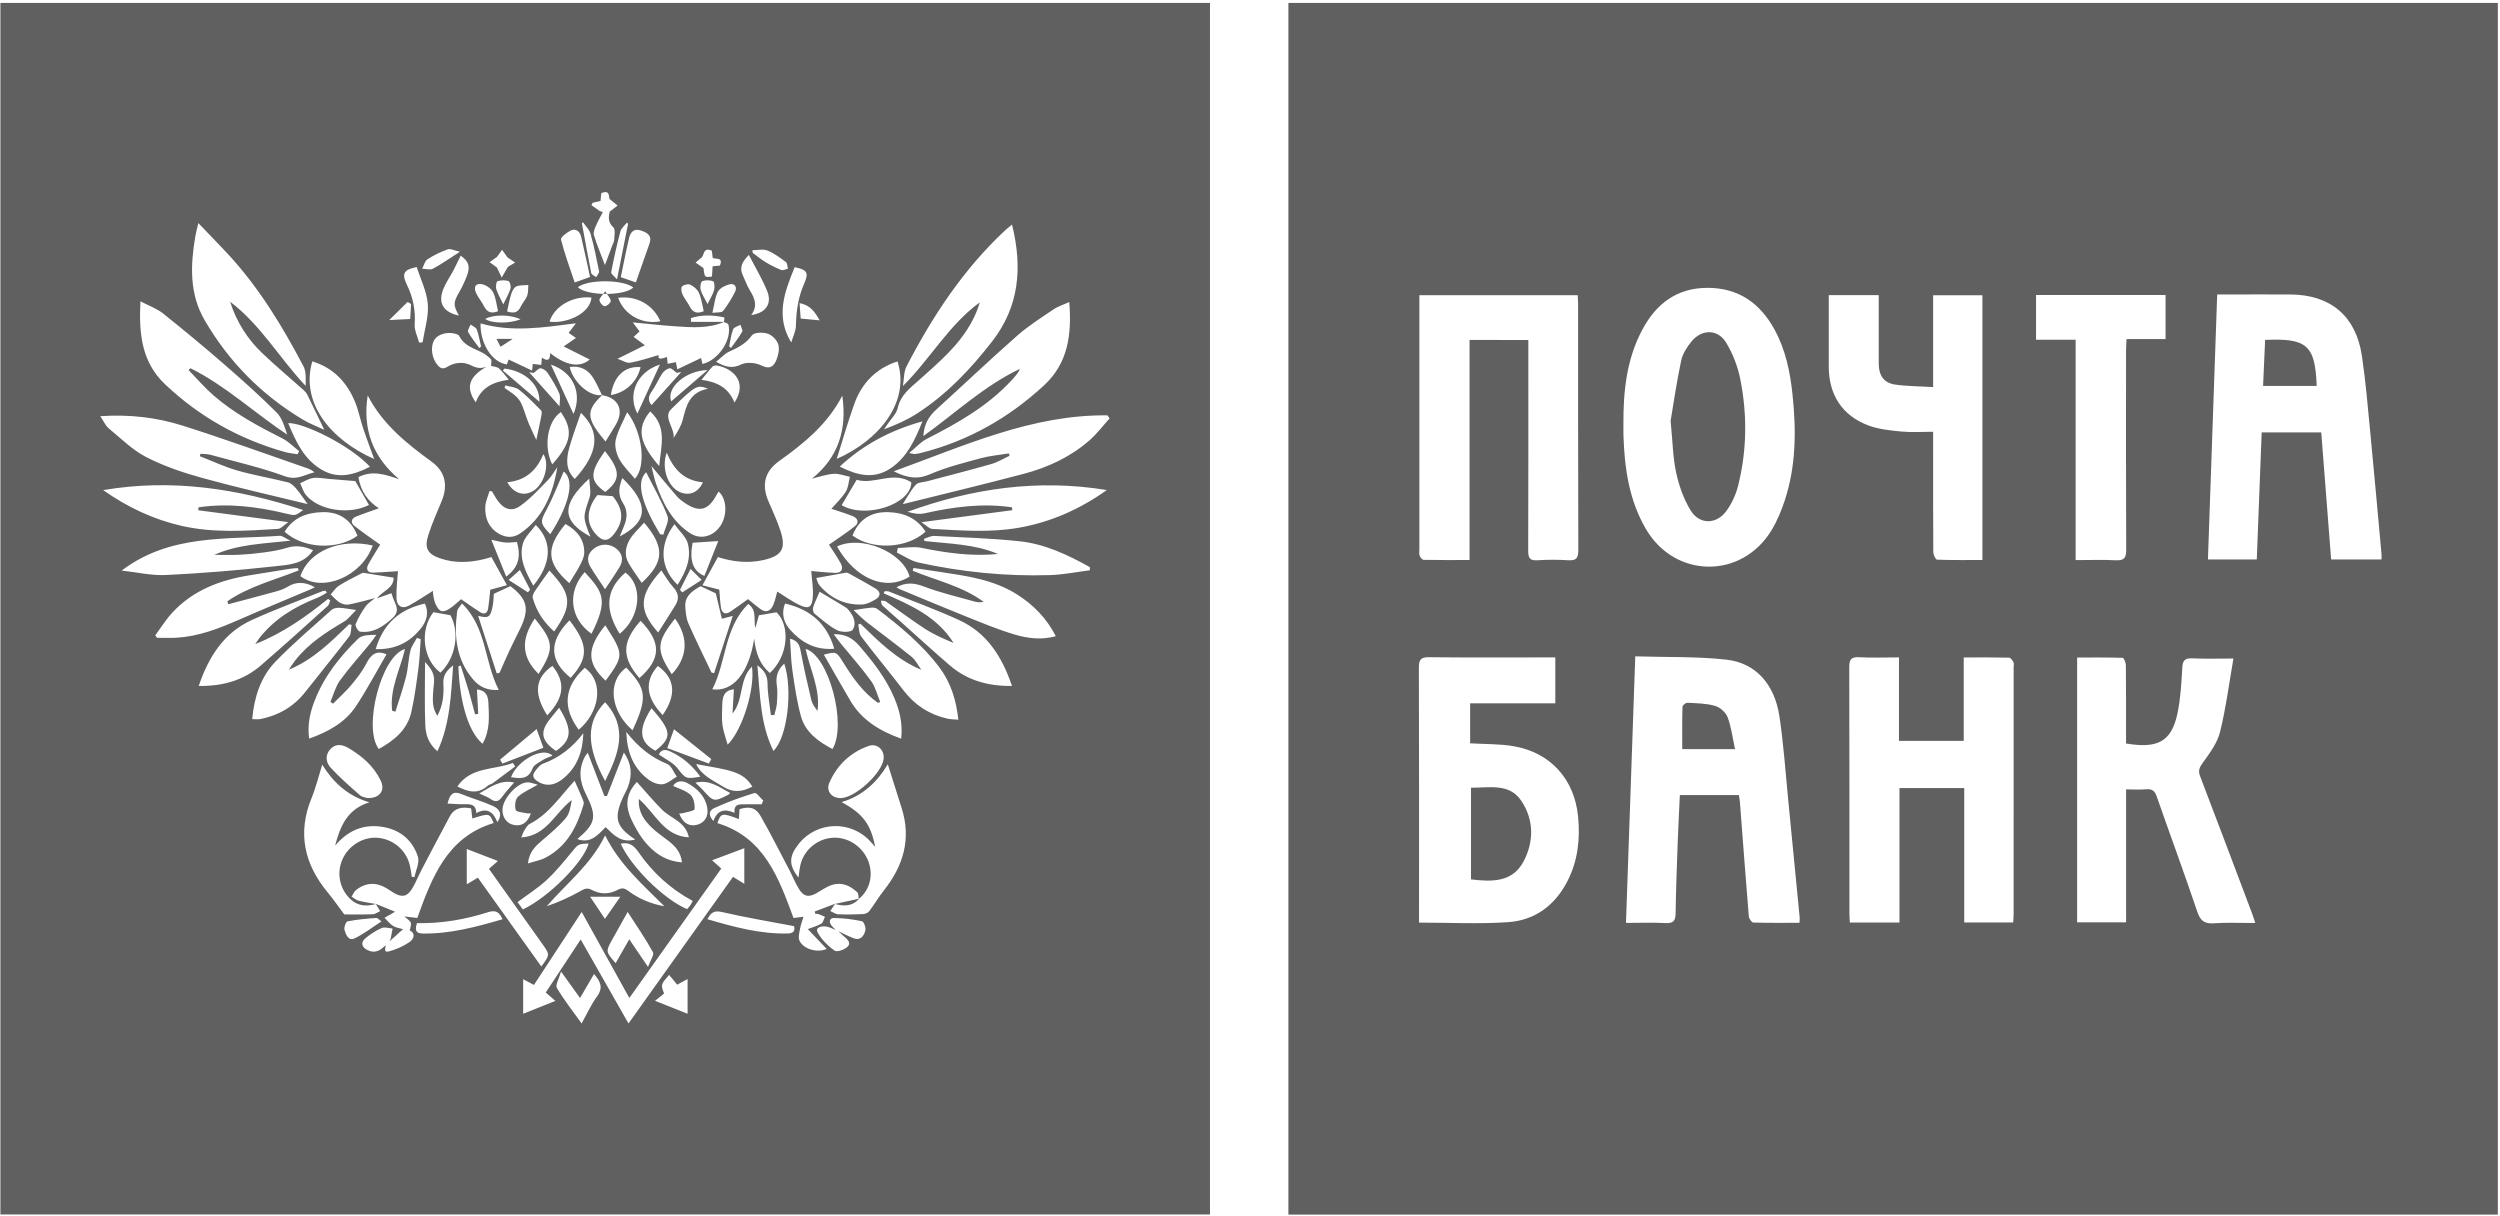 <?xml version="1.0" encoding="UTF-8"?> <svg xmlns="http://www.w3.org/2000/svg" width="296" height="144" viewBox="0 0 296 144" fill="none"> <path d="M295.743 143.81C247.991 143.81 200.294 143.81 152.547 143.81C152.547 95.968 152.547 48.179 152.547 0.344C200.3 0.344 247.997 0.344 295.743 0.344C295.743 48.183 295.743 95.972 295.743 143.81ZM276.006 66.239C278.079 66.239 280.011 66.239 281.969 66.239C281.969 65.963 281.985 65.766 281.967 65.57C281.534 60.836 281.114 56.1 280.656 51.368C280.357 48.28 280.105 45.185 279.647 42.12C278.944 37.41 275.923 34.892 271.176 34.866C268.75 34.852 266.323 34.864 263.897 34.864C263.471 34.864 263.044 34.864 262.516 34.864C262.148 45.406 261.784 55.826 261.42 66.243C263.438 66.243 265.274 66.243 267.203 66.243C267.399 61.172 267.591 56.171 267.783 51.194C270.201 51.194 272.476 51.194 274.836 51.194C275.228 56.225 275.614 61.195 276.006 66.239ZM213.056 109.261C213.07 108.982 213.098 108.82 213.084 108.661C212.629 103.964 212.176 99.264 211.711 94.569C211.389 91.315 211.173 88.044 210.684 84.814C210.106 81.002 207.87 78.484 204.402 78.103C200.876 77.714 197.293 77.826 193.616 77.712C193.246 88.337 192.882 98.76 192.516 109.269C194.19 109.269 195.704 109.216 197.212 109.29C198.1 109.332 198.377 109.044 198.391 108.163C198.436 105.262 198.545 102.363 198.65 99.465C198.714 97.69 198.814 95.915 198.896 94.135C201.29 94.135 203.569 94.135 205.884 94.135C205.931 94.449 205.987 94.71 206.007 94.976C206.353 99.481 206.687 103.988 207.059 108.489C207.081 108.761 207.397 109.223 207.589 109.229C209.396 109.283 211.207 109.261 213.056 109.261ZM224.898 109.225C224.898 103.862 224.898 98.583 224.898 93.304C227.496 93.304 229.968 93.304 232.565 93.304C232.565 98.665 232.565 103.944 232.565 109.223C234.562 109.223 236.434 109.223 238.363 109.223C238.381 108.833 238.412 108.503 238.412 108.173C238.414 98.45 238.414 88.728 238.414 79.005C238.414 78.802 238.477 78.565 238.393 78.405C238.278 78.186 238.054 77.87 237.868 77.866C236.127 77.826 234.386 77.842 232.506 77.842C232.506 81.221 232.506 84.472 232.506 87.721C229.892 87.721 227.419 87.721 224.839 87.721C224.839 84.415 224.839 81.19 224.839 77.838C223.195 77.838 221.651 77.899 220.116 77.816C219.153 77.765 218.949 78.109 218.952 79.013C218.982 88.736 218.969 98.458 218.971 108.181C218.971 108.51 219.002 108.84 219.022 109.227C220.959 109.225 222.831 109.225 224.898 109.225ZM168.015 109.237C171.628 109.237 175.105 109.421 178.553 109.184C181.749 108.965 184.135 107.183 185.609 104.28C186.822 101.886 187.101 99.331 186.848 96.7C186.426 92.275 183.593 89.103 179.22 88.352C177.548 88.064 175.817 88.115 174.064 88.009C174.064 86.502 174.064 84.942 174.064 83.277C177.473 83.277 180.797 83.277 184.149 83.277C184.149 81.409 184.149 79.653 184.149 77.838C183.723 77.838 183.389 77.838 183.053 77.838C178.437 77.838 173.821 77.868 169.206 77.814C168.209 77.802 167.99 78.115 167.994 79.067C168.029 88.755 168.015 98.444 168.015 108.133C168.015 108.463 168.015 108.795 168.015 109.237ZM180.956 40.253C180.956 40.696 180.956 41.092 180.956 41.484C180.956 49.385 180.969 57.283 180.939 65.183C180.934 66.04 181.11 66.401 182.044 66.336C183.252 66.253 184.473 66.259 185.682 66.334C186.6 66.391 186.874 66.111 186.872 65.163C186.838 55.44 186.852 45.718 186.848 35.995C186.848 35.638 186.818 35.281 186.802 34.949C180.504 34.949 174.327 34.949 168.055 34.949C168.055 35.399 168.055 35.766 168.055 36.132C168.055 45.755 168.055 55.375 168.055 64.997C168.055 65.266 168 65.558 168.086 65.799C168.156 66 168.393 66.283 168.563 66.285C170.336 66.32 172.109 66.307 173.995 66.307C173.995 57.536 173.995 48.909 173.995 40.251C176.355 40.253 178.597 40.253 180.956 40.253ZM251.73 93.464C252.658 93.464 253.402 93.517 254.134 93.45C254.833 93.388 255.13 93.659 255.357 94.307C256.944 98.853 258.616 103.368 260.153 107.93C260.521 109.024 261 109.395 262.134 109.316C263.719 109.206 265.318 109.287 267.027 109.287C266.859 108.785 266.766 108.469 266.649 108.159C264.603 102.74 262.567 97.319 260.495 91.911C260.244 91.257 260.392 90.888 260.802 90.322C261.621 89.192 262.523 87.981 262.852 86.668C263.551 83.879 263.907 81 264.437 77.97C262.652 77.97 261.111 78.02 259.576 77.949C258.699 77.909 258.43 78.186 258.381 79.065C258.285 80.846 258.184 82.647 257.83 84.387C257.1 87.989 255.282 88.617 251.722 88.031C251.722 87.652 251.722 87.255 251.722 86.856C251.722 84.156 251.734 81.456 251.703 78.755C251.699 78.452 251.463 77.895 251.321 77.889C249.52 77.83 247.714 77.85 245.933 77.85C245.933 88.414 245.933 98.824 245.933 109.206C247.884 109.206 249.752 109.206 251.732 109.206C251.73 103.95 251.73 98.768 251.73 93.464ZM192.212 50.254C192.212 50.659 192.202 51.064 192.214 51.469C192.336 55.381 192.865 59.213 194.887 62.653C198.337 68.526 206.244 68.584 209.762 62.76C210.417 61.676 210.912 60.471 211.311 59.264C212.657 55.184 212.68 50.991 212.239 46.763C211.958 44.059 211.424 41.436 210.106 39.023C208.381 35.863 205.797 34.07 202.138 34.082C198.527 34.094 196.082 35.964 194.434 39.068C192.572 42.576 192.19 46.372 192.212 50.254ZM228.883 45.828C227.288 45.732 225.808 45.74 224.36 45.53C223.052 45.339 222.447 44.442 222.443 43.089C222.437 40.929 222.441 38.77 222.441 36.61C222.441 36.051 222.441 35.494 222.441 34.945C220.379 34.945 218.48 34.945 216.527 34.945C216.527 37.824 216.525 40.621 216.527 43.419C216.529 46.735 218.108 49.209 221.216 50.373C222.447 50.835 223.824 50.969 225.148 51.096C226.367 51.214 227.605 51.12 228.883 51.12C228.883 51.799 228.883 52.303 228.883 52.808C228.883 56.993 228.873 61.176 228.903 65.361C228.905 65.677 229.176 66.259 229.34 66.265C231.139 66.33 232.943 66.305 234.716 66.305C234.716 55.731 234.716 45.325 234.716 34.957C232.734 34.957 230.836 34.957 228.885 34.957C228.883 38.555 228.883 42.059 228.883 45.828ZM241.068 40.226C242.645 40.226 244.14 40.226 245.755 40.226C245.755 48.976 245.755 57.599 245.755 66.316C247.423 66.316 248.97 66.257 250.509 66.336C251.491 66.386 251.746 66.058 251.742 65.092C251.705 57.228 251.72 49.364 251.724 41.501C251.724 41.081 251.76 40.66 251.784 40.147C253.416 40.147 254.916 40.147 256.402 40.147C256.402 38.342 256.402 36.641 256.402 34.929C251.255 34.929 246.188 34.929 241.068 34.929C241.068 36.675 241.068 38.348 241.068 40.226Z" fill="#606060"></path> <path d="M0.049 143.792C0.049 95.942 0.049 48.175 0.049 0.344C47.787 0.344 95.487 0.344 143.261 0.344C143.261 48.127 143.261 95.917 143.261 143.792C95.57 143.792 47.846 143.792 0.049 143.792ZM99.257 110.26C99.862 110.539 100.454 110.859 101.077 111.09C101.906 111.398 102.296 110.785 102.458 110.169C102.543 109.845 102.278 109.121 102.064 109.076C100.992 108.848 99.888 108.712 98.792 108.69C98.198 108.678 98.099 109.136 98.469 109.606C98.612 109.788 98.794 109.938 98.958 110.102C98.55 109.958 98.151 109.729 97.733 109.692C97.248 109.648 96.469 109.788 96.825 110.43C97.288 111.263 98.034 112.008 98.821 112.555C99.108 112.756 100.032 112.435 100.366 112.075C100.84 111.56 100.238 111.139 99.835 110.789C99.638 110.618 99.449 110.436 99.257 110.26ZM71.275 46.786C70.937 46.109 70.652 45.4 70.25 44.764C69.615 43.757 68.693 43.271 67.459 43.451C67.749 45.029 69.696 47.043 71.307 46.769C69.332 48.661 69.395 49.54 71.693 52.277C72.114 51.591 72.55 50.914 72.947 50.217C73.905 48.538 73.206 47.101 71.275 46.786ZM44.633 70.841C45.294 69.974 46.651 69.628 46.598 68.396C45.391 68.2 44.23 68.005 43.068 67.827C42.955 67.811 42.817 67.877 42.708 67.936C41.847 68.392 40.963 68.815 40.142 69.336C39.75 69.585 39.479 70.029 39.152 70.383C39.511 70.713 39.833 71.107 40.241 71.354C40.536 71.532 40.971 71.635 41.303 71.572C42.344 71.372 43.369 71.074 44.398 70.815C44.022 71.137 43.569 71.404 43.29 71.795C42.823 72.451 42.405 73.163 42.106 73.906C42.023 74.109 42.403 74.755 42.625 74.785C44.18 74.99 45.332 74.214 46.456 73.199C47.423 72.324 46.831 71.603 46.533 70.797C46.477 70.644 46.432 70.491 46.347 70.235C45.749 70.448 45.191 70.644 44.633 70.841ZM57.615 43.411C55.496 44.626 55.1 45.872 56.331 47.638C56.982 45.856 58.424 45.212 60.241 44.961C59.809 44.448 59.487 43.976 59.071 43.615C58.846 43.421 58.458 43.415 58.143 43.324C58.141 43.048 58.252 42.661 58.112 42.517C57.771 42.165 57.344 41.859 56.9 41.648C55.925 41.193 54.896 40.848 54.372 39.775C54.306 39.637 54.057 39.556 53.877 39.509C52.912 39.254 51.831 39.586 51.426 40.24C50.919 41.063 51.121 42.457 51.831 43.251C52.168 43.627 52.459 43.739 52.945 43.441C53.861 42.882 54.886 42.791 55.834 43.285C56.456 43.609 57.001 43.652 57.615 43.411ZM85.719 38.134C85.735 37.943 85.786 37.591 85.761 37.585C84.429 37.291 83.103 37.244 81.807 37.66C81.807 37.81 81.809 37.959 81.809 38.107C83.123 38.107 84.437 38.107 85.749 38.107C83.887 38.92 81.93 38.768 79.987 38.638C78.339 38.527 76.697 38.338 74.92 38.17C75.244 38.598 75.497 38.934 75.725 39.24C75.527 39.422 75.345 39.594 75.023 39.89C75.438 40.196 75.786 40.451 76.356 40.872C75.193 41.45 74.235 41.924 73.111 42.481C73.665 42.663 74.182 43.02 74.623 42.943C75.773 42.74 76.891 42.347 77.979 42.041C77.848 42.722 78.464 42.404 78.97 42.276C78.998 42.552 79.02 42.787 79.049 43.068C79.423 42.996 79.714 42.941 80.029 42.88C80.074 43.117 80.119 43.356 80.189 43.727C81.194 43.251 82.098 42.821 83.006 42.39C83.056 42.6 83.115 42.847 83.175 43.095C85.104 42.631 86.701 40.178 86.241 38.417C86.206 38.288 85.899 38.227 85.719 38.134ZM46.088 111.485C46.147 111.366 46.23 111.252 46.257 111.129C46.343 110.734 46.408 110.333 46.483 109.934C46.046 109.905 45.543 109.725 45.185 109.881C44.491 110.185 43.828 110.614 43.25 111.108C42.661 111.611 42.837 112.168 43.541 112.504C44.445 112.936 45.074 112.5 45.67 111.901C45.632 112.237 45.409 112.82 46.024 112.652C46.895 112.413 47.773 112.038 48.509 111.524C49.016 111.169 49.219 110.487 48.523 110.171C48.575 109.786 48.729 109.447 48.626 109.227C48.499 108.951 48.163 108.775 47.864 108.507C48.454 108.574 48.945 108.631 49.406 108.686C51.161 103.85 52.925 99.122 58.448 97.447C57.951 96.27 57.951 96.27 55.925 96.908C55.878 96.515 55.832 96.13 55.782 95.715C54.706 95.502 53.798 95.644 53.248 96.671C52.122 98.774 51.012 100.885 49.906 102.997C49.515 103.741 49.217 104.539 48.776 105.248C48.2 106.176 47.589 106.277 46.642 105.724C46.351 105.554 46.081 105.355 45.791 105.181C44.532 104.418 43.294 104.474 42.14 105.396C41.911 105.578 41.796 105.904 41.626 106.164C41.901 106.328 42.156 106.567 42.453 106.644C43.128 106.816 43.826 106.909 44.514 107.035C43.416 107.337 42.38 107.3 41.497 106.466C40.195 105.234 39.823 103.36 40.555 101.725C41.279 100.113 42.989 99.065 44.689 99.193C46.485 99.329 48.028 100.587 48.491 102.327C48.62 102.813 48.673 103.32 48.759 103.818C48.864 103.828 48.972 103.838 49.077 103.848C49.23 103.034 49.706 102.112 49.479 101.424C48.794 99.341 47.217 98.13 45.007 97.862C42.817 97.597 41.084 98.456 39.677 100.123C40.27 97.867 41.093 95.802 43.731 94.998C41.06 94.2 39.384 92.525 38.151 90.533C37.744 91.829 37.415 93.203 36.887 94.495C35.187 98.66 36.032 102.335 38.832 105.702C39.467 106.466 40.031 107.29 40.761 108.266C41.721 108.266 42.932 108.291 44.141 108.248C44.434 108.238 44.722 108.007 45.011 107.876C44.837 107.588 44.661 107.3 44.485 107.014C45.255 107.329 46.024 107.643 46.776 107.949C46.25 108.25 45.889 108.459 45.526 108.665C45.862 108.996 46.159 109.391 46.548 109.636C46.889 109.85 47.336 109.895 47.724 110.011C47.16 110.523 46.624 111.005 46.088 111.485ZM101.688 106.435C101.627 106.164 101.657 105.791 101.49 105.635C100.632 104.839 99.613 104.389 98.445 104.792C97.822 105.007 97.264 105.418 96.682 105.747C95.766 106.263 95.181 106.182 94.619 105.293C94.154 104.559 93.839 103.731 93.433 102.957C92.322 100.844 91.245 98.713 90.066 96.637C89.481 95.606 88.768 95.445 87.561 95.802C87.537 96.185 87.513 96.576 87.486 96.981C85.493 96.217 85.347 96.246 84.941 97.459C90.472 99.138 92.189 103.909 93.952 108.692C94.444 108.629 94.928 108.568 95.139 108.542C95.022 108.929 94.832 109.399 94.742 109.885C94.651 110.383 94.474 110.989 94.664 111.39C95.125 112.364 96.728 112.853 97.882 112.354C97.08 111.511 96.33 110.724 95.644 110.005C96.136 109.816 96.726 109.654 97.239 109.36C97.466 109.231 97.535 108.828 97.676 108.55C97.423 108.441 97.173 108.321 96.914 108.23C96.791 108.188 96.649 108.197 96.516 108.186C96.5 108.096 96.483 108.005 96.469 107.916C97.272 107.612 98.075 107.308 98.877 107.006C98.687 107.292 98.495 107.58 98.305 107.865C98.621 107.999 98.932 108.236 99.251 108.25C100.226 108.295 101.206 108.274 102.181 108.23C102.434 108.218 102.765 108.086 102.911 107.894C103.515 107.098 104.017 106.225 104.637 105.443C106.942 102.54 107.915 99.361 106.766 95.709C106.202 93.916 105.634 92.127 105.115 90.489C103.916 92.519 102.195 94.218 99.654 94.965C102.179 96.359 103.085 97.561 103.624 100.265C103.426 100.044 103.277 99.88 103.129 99.714C100.82 97.082 96.714 97.19 94.551 99.937C93.384 101.418 93.388 102.428 94.538 103.913C94.637 103.322 94.664 102.673 94.858 102.08C95.426 100.348 97.072 99.185 98.841 99.181C100.596 99.177 102.256 100.374 102.844 102.066C103.414 103.7 102.971 105.372 101.688 106.435ZM45.015 64.486C44.619 65.138 44.069 65.971 43.597 66.848C43.315 67.375 43.496 67.812 44.156 67.797C45.235 67.77 46.313 67.677 47.12 67.626C47.059 68.607 46.897 69.749 46.948 70.883C46.986 71.747 47.593 72.154 48.424 71.7C49.4 71.169 50.322 70.537 51.25 69.96C51.267 70.114 51.277 70.409 51.333 70.697C51.392 70.993 51.465 71.295 51.592 71.564C52.014 72.464 52.403 72.598 53.248 72.05C53.776 71.708 54.227 71.248 54.593 70.944C55.371 71.477 56.119 72.024 56.906 72.512C57.36 72.794 57.708 72.565 57.787 72.073C57.913 71.293 57.971 70.503 58.046 69.824C58.685 69.65 59.326 69.474 60.021 69.283C59.34 68.049 58.778 67.031 58.183 65.957C57.913 66.034 57.631 66.125 57.344 66.194C55.613 66.619 53.883 66.701 52.17 66.129C50.634 65.617 50.215 64.914 50.708 63.366C51.145 61.993 51.738 60.666 52.292 59.331C53.066 57.463 52.718 55.837 51.111 54.668C48.127 52.498 45.284 50.213 43.537 46.822C42.916 50.815 44.127 54.115 47.261 56.742C45.617 56.177 44.079 55.656 42.445 56.485C42.692 58.209 43.614 59.386 44.859 60.182C43.946 60.51 43.036 60.807 42.152 61.166C41.572 61.401 41.487 61.891 41.956 62.264C42.95 63.058 44.014 63.767 45.015 64.486ZM99.726 46.85C98.002 50.199 95.224 52.468 92.268 54.576C90.531 55.814 90.143 57.409 90.994 59.374C91.487 60.516 92.011 61.65 92.401 62.829C93.103 64.956 92.579 65.811 90.404 66.306C88.558 66.725 86.744 66.518 84.999 65.957C84.401 67.049 83.841 68.068 83.165 69.299C83.925 69.494 84.597 69.664 85.167 69.81C85.23 70.537 85.254 71.24 85.361 71.929C85.458 72.557 85.838 72.835 86.431 72.445C87.166 71.963 87.868 71.43 88.566 70.934C89 71.287 89.481 71.704 89.989 72.083C90.727 72.636 91.259 72.336 91.568 71.587C91.79 71.046 91.904 70.458 92.025 70.039C92.909 70.582 93.77 71.224 94.722 71.663C95.709 72.12 96.119 71.925 96.226 70.827C96.336 69.711 96.113 68.562 96.05 67.608C96.841 67.673 97.858 67.797 98.877 67.827C99.68 67.849 99.89 67.338 99.538 66.694C99.081 65.858 98.524 65.078 98.149 64.492C99.158 63.783 100.234 63.093 101.227 62.298C101.742 61.885 101.566 61.352 100.978 61.115C100.1 60.763 99.186 60.496 98.434 60.242C98.95 59.647 99.64 59.001 100.133 58.227C100.448 57.73 100.473 57.048 100.628 56.45C99.983 56.323 99.326 56.055 98.693 56.102C97.83 56.167 96.987 56.47 96.134 56.671C99.306 54.131 100.297 50.784 99.726 46.85ZM23.48 26.413C23.316 27.138 23.195 27.582 23.118 28.031C22.544 31.416 22.421 34.783 24.21 37.874C27.071 42.813 30.973 46.759 35.872 49.688C36.705 50.185 37.629 50.529 38.393 50.888C37.724 49.498 37.065 48.114 36.388 46.741C36.289 46.541 36.133 46.352 35.965 46.202C34.334 44.744 32.651 43.34 31.066 41.831C29.285 40.135 27.995 38.095 27.247 35.723C30.868 38.462 33.102 42.424 36.192 45.692C36.188 44.89 36.272 44.018 35.931 43.37C33.413 38.587 30.621 33.977 26.913 29.998C25.842 28.846 24.736 27.721 23.48 26.413ZM119.822 26.587C119.46 26.893 119.199 27.096 118.958 27.32C114.047 31.915 110.408 37.443 107.339 43.37C106.989 44.043 107.04 44.924 106.904 45.708C110.147 42.485 112.326 38.492 115.998 35.804C115.792 36.568 115.491 37.267 115.141 37.939C113.643 40.822 111.195 42.868 108.841 44.977C107.767 45.939 106.641 46.745 106.291 48.305C106.134 49.012 105.485 49.607 105.058 50.252C104.928 50.446 104.795 50.639 104.664 50.833C106.083 50.312 107.406 49.717 108.608 48.939C112.1 46.684 114.913 43.713 117.456 40.441C120.695 36.28 121.079 31.668 119.822 26.587ZM107.646 53.636C108.129 53.728 108.226 53.77 108.317 53.76C108.55 53.732 108.782 53.691 109.011 53.635C114.587 52.239 119.437 49.496 123.637 45.603C126.47 42.977 126.908 39.578 126.601 35.764C125.883 36.09 125.265 36.272 124.755 36.618C123.281 37.621 121.757 38.581 120.424 39.754C117.189 42.604 114.059 45.578 110.869 48.479C109.908 49.354 109.417 50.26 109.324 51.633C113.099 48.927 116.504 45.698 120.741 43.68C120.659 43.948 120.527 44.144 120.377 44.326C120.163 44.588 119.945 44.843 119.715 45.09C116.882 48.127 113.341 50.122 109.696 51.98C109.007 52.332 108.461 52.968 107.646 53.636ZM16.628 35.675C16.424 39.556 16.788 42.898 19.558 45.513C23.626 49.358 28.367 52.01 33.745 53.523C34.226 53.659 34.734 53.697 35.231 53.781C35.292 53.659 35.355 53.537 35.415 53.416C34.758 52.906 34.16 52.273 33.43 51.907C30.536 50.448 27.688 48.921 25.235 46.776C24.2 45.87 23.298 44.81 22.336 43.822C22.404 43.747 22.473 43.67 22.542 43.595C26.711 45.663 30.104 48.876 34.006 51.461C33.693 50.519 33.407 49.494 32.752 48.842C30.775 46.868 28.691 44.999 26.58 43.166C24.194 41.093 21.759 39.074 19.289 37.103C18.581 36.539 17.675 36.225 16.628 35.675ZM11.873 49.275C12.277 49.873 12.491 50.404 12.88 50.723C14.325 51.919 15.698 53.294 17.338 54.133C19.442 55.209 21.737 55.983 24.026 56.612C28.163 57.753 32.356 58.691 36.424 59.687C36.028 59.142 35.595 58.478 35.088 57.874C34.821 57.556 34.459 57.204 34.081 57.109C32.093 56.608 30.061 56.272 28.092 55.707C26.574 55.272 25.128 54.587 23.648 54.011C23.68 53.916 23.711 53.821 23.743 53.728C24.141 53.766 24.554 53.746 24.934 53.852C27.878 54.662 30.872 55.344 33.733 56.388C35.16 56.908 36.084 56.185 37.235 55.92C36.96 55.693 36.693 55.551 36.412 55.454C31.487 53.752 26.588 51.965 21.622 50.395C18.567 49.429 15.381 49.044 11.873 49.275ZM131.377 49.54C131.292 49.419 131.209 49.297 131.124 49.178C122.157 49.077 114.181 52.78 105.814 55.802C107.371 56.578 108.602 56.805 110.098 56.157C112.027 55.318 114.106 54.806 116.146 54.248C117.218 53.957 118.348 53.867 119.45 53.687C119.478 53.779 119.504 53.869 119.533 53.963C118.817 54.295 118.129 54.728 117.379 54.941C114.864 55.66 112.328 56.3 109.801 56.975C109.328 57.101 108.691 57.094 108.418 57.405C107.787 58.124 107.335 58.997 106.882 59.694C111.587 58.521 116.417 57.37 121.217 56.1C124.067 55.346 126.732 54.112 128.977 52.15C129.862 51.38 130.582 50.418 131.377 49.54ZM68.755 111.234C70.682 114.621 72.514 117.84 74.415 121.178C78.628 115.265 82.711 109.541 86.787 103.82C87.251 104.103 87.634 104.338 88.125 104.64C88.125 103.176 88.125 101.875 88.125 100.427C86.833 100.911 85.626 101.365 84.314 101.857C84.71 102.213 85.022 102.495 85.399 102.836C81.779 107.936 78.175 113.007 74.514 118.162C72.611 114.726 70.769 111.404 68.873 107.981C66.95 110.918 65.094 113.752 63.22 116.616C62.767 116.377 62.374 116.169 61.942 115.94C61.942 117.348 61.942 118.632 61.942 120.03C63.254 119.505 64.459 119.023 65.757 118.505C65.337 118.14 64.997 117.842 64.617 117.514C65.984 115.441 67.314 113.422 68.755 111.234ZM131.049 58.022C122.937 56.69 115.115 57.812 107.46 60.595C108.131 60.799 108.819 60.921 109.447 60.779C112.874 60.014 116.31 59.548 119.814 60.066C119.828 60.18 119.842 60.293 119.858 60.407C116.36 60.868 112.862 61.331 109.1 61.827C109.623 62.163 109.995 62.602 110.392 62.625C113.817 62.811 117.246 63.085 120.665 62.479C124.466 61.804 127.893 60.269 131.049 58.022ZM23.468 60.415C23.482 60.299 23.498 60.182 23.512 60.066C27.018 59.55 30.462 59.987 33.879 60.812C34.962 61.073 34.96 61.079 35.892 60.388C28.132 57.84 20.31 56.647 12.218 58.03C15.081 60.048 18.155 61.505 21.539 62.27C25.306 63.123 29.107 62.854 32.904 62.623C33.29 62.598 33.65 62.147 34.133 61.818C30.405 61.328 26.936 60.872 23.468 60.415ZM129.039 67.523C129.039 67.397 129.039 67.272 129.039 67.146C126.417 65.69 123.699 64.397 120.687 64.083C117.343 63.733 113.973 63.626 110.612 63.453C110.214 63.433 109.803 63.676 109.399 63.798C109.417 63.883 109.435 63.97 109.454 64.055C112.389 64.393 115.388 64.403 118.166 65.593C115.08 65.894 112.072 65.475 109.064 64.861C108.18 64.681 107.224 64.865 106.301 64.882C106.267 65.064 106.231 65.244 106.196 65.426C107.046 65.83 107.854 66.409 108.748 66.606C113.863 67.728 119.049 68.252 124.286 68.092C125.875 68.046 127.454 67.722 129.039 67.523ZM14.408 67.555C16.159 67.746 17.922 68.165 19.661 68.082C23.953 67.875 28.242 67.517 32.514 67.051C34.15 66.873 35.981 66.816 37.065 65.147C36.062 64.697 35.063 64.513 33.961 64.863C33.102 65.136 32.194 65.276 31.297 65.402C30.3 65.542 29.291 65.637 28.286 65.686C27.318 65.732 26.345 65.696 25.373 65.696C28.165 64.434 31.137 64.381 34.39 64.018C33.785 63.735 33.434 63.417 33.108 63.439C26.725 63.899 20.106 63.232 14.408 67.555ZM106.146 69.526C106.279 69.612 106.376 69.693 106.487 69.739C109.096 70.821 111.696 71.921 114.318 72.968C116.219 73.728 118.115 74.524 120.073 75.109C121.627 75.575 123.269 75.808 125.006 75.326C123.914 73.185 122.355 71.609 120.414 70.379C117.626 68.613 114.446 68.192 111.283 67.711C110.242 67.553 109.201 67.401 108.16 67.248C108.125 67.357 108.091 67.466 108.057 67.576C110.885 68.741 113.946 69.401 116.466 71.262C116.115 71.319 115.78 71.331 115.472 71.244C113.439 70.671 111.364 70.197 109.397 69.445C108.244 69.006 107.266 68.927 106.146 69.526ZM35.358 67.537C35.33 67.446 35.302 67.355 35.276 67.262C34.964 67.288 34.649 67.294 34.34 67.343C32.744 67.594 31.153 67.859 29.56 68.114C26.056 68.676 22.849 69.879 20.383 72.559C19.635 73.371 19.046 74.333 18.385 75.227C18.454 75.322 18.523 75.419 18.591 75.514C19.356 75.514 20.122 75.551 20.884 75.508C23.48 75.359 25.858 74.443 28.211 73.412C31.012 72.184 33.84 71.019 36.657 69.826C36.853 69.743 37.045 69.65 37.289 69.537C36.135 68.882 35.09 68.823 34.01 69.498C33.589 69.759 33.088 69.915 32.605 70.049C30.751 70.562 28.889 71.048 27.029 71.542C26.992 71.424 26.956 71.307 26.921 71.187C29.481 69.427 32.51 68.674 35.358 67.537ZM101.87 73.841C101.787 73.878 101.702 73.914 101.619 73.951C101.724 74.425 101.69 75.004 101.957 75.354C103.584 77.498 105.313 79.562 106.942 81.703C108.289 83.471 110.014 84.594 112.159 85.086C112.559 85.179 112.986 85.167 113.469 85.21C113.212 82.838 112.551 80.771 111.199 78.985C109.148 76.272 106.544 74.133 103.861 72.089C103.683 71.953 103.374 71.927 103.133 71.947C102.545 71.998 101.961 72.107 101.061 72.237C101.677 72.804 102.112 73.264 102.606 73.649C104.375 75.028 106.188 76.351 107.931 77.763C108.415 78.154 108.706 78.784 109.083 79.304C106.168 78.089 104.033 75.948 101.87 73.841ZM34.202 79.288C34.447 78.93 34.673 78.555 34.938 78.213C36.501 76.203 38.592 74.864 40.745 73.592C41.238 73.3 41.598 72.782 42.166 72.225C41.287 72.103 40.731 71.986 40.171 71.963C39.871 71.951 39.481 72.012 39.275 72.198C37.027 74.218 34.703 76.171 32.611 78.343C30.844 80.176 30.098 82.562 29.861 85.145C30.255 85.145 30.559 85.193 30.84 85.137C32.993 84.703 34.782 83.668 36.155 81.918C37.878 79.722 39.655 77.567 41.349 75.35C41.604 75.018 41.545 74.447 41.63 73.987C41.533 73.963 41.434 73.939 41.337 73.912C39.19 75.986 37.081 78.11 34.202 79.288ZM119.82 81.215C118.627 77.698 116.821 74.913 113.556 73.418C110.839 72.174 108.022 71.149 105.246 70.037C105.099 69.978 104.915 70.01 104.746 70C104.706 70.084 104.666 70.167 104.626 70.249C107.804 71.625 110.968 73.019 112.903 76.126C111.732 75.64 110.57 75.13 109.516 74.449C107.935 73.428 106.435 72.284 104.886 71.21C104.741 71.109 104.498 71.147 104.302 71.118C104.356 71.309 104.35 71.562 104.474 71.678C105.187 72.344 105.933 72.976 106.663 73.626C108.6 75.35 110.505 77.113 112.476 78.796C114.528 80.55 116.959 81.251 119.82 81.215ZM23.529 81.215C26.39 81.254 28.832 80.56 30.878 78.794C33.557 76.485 36.177 74.106 38.808 71.74C38.972 71.592 39.008 71.303 39.103 71.078C39.016 71.023 38.927 70.967 38.84 70.912C36.248 72.993 33.569 74.925 30.223 76.26C30.484 75.879 30.585 75.711 30.706 75.557C32.508 73.254 34.912 71.822 37.585 70.774C37.969 70.622 38.319 70.381 38.687 70.183C38.646 70.104 38.606 70.025 38.565 69.946C38.44 69.96 38.304 69.946 38.193 69.99C35.387 71.123 32.54 72.162 29.792 73.422C26.529 74.919 24.724 77.706 23.529 81.215ZM88.59 71.51C85.721 74.344 86.016 78.375 84.334 81.614C86.78 81.952 88.663 79.704 89.299 75.614C89.474 77.311 89.953 78.668 91.148 79.683C93.311 77.7 93.617 74.145 91.946 72.494C91.231 72.615 90.624 72.719 89.854 72.85C89.753 73.215 89.597 73.775 89.431 74.368C89.192 73.394 89.672 72.265 88.59 71.51ZM65.13 41.802C67.08 43.34 68.677 43.544 69.825 42.568C68.875 42.092 67.89 41.598 66.736 41.018C67.352 40.595 67.731 40.336 68.194 40.018C67.722 39.687 67.52 39.546 67.328 39.41C67.613 39.033 67.868 38.701 68.189 38.278C64.322 38.772 60.618 39.365 56.898 38.29C56.821 40.453 58.108 42.872 60.009 43.147C60.082 42.949 60.157 42.75 60.225 42.568C61.168 43.011 62.039 43.423 62.997 43.875C63.036 43.524 63.06 43.309 63.084 43.091C63.426 43.129 63.739 43.166 64.079 43.206C64.107 42.912 64.13 42.688 64.162 42.341C64.817 42.813 65.165 42.657 65.13 41.802ZM36.602 87.452C38.868 86.648 40.872 85.554 42.174 83.575C43.478 81.594 44.59 79.485 45.763 77.469C44.562 76.947 43.913 77.496 43.365 78.578C42.898 79.499 42.233 80.336 41.566 81.134C40.915 81.912 40.148 82.59 39.431 83.314C39.328 83.243 39.224 83.172 39.121 83.101C39.489 82.248 39.72 81.298 40.251 80.567C41.357 79.047 42.627 77.649 43.818 76.193C44.085 75.867 44.313 75.508 44.56 75.166C43.707 75.174 42.864 75.18 42.425 75.606C40.239 77.731 38.357 80.107 37.241 82.995C36.705 84.385 36.38 85.815 36.602 87.452ZM98.708 75.089C99.023 75.507 99.259 75.841 99.518 76.157C100.727 77.64 102.007 79.073 103.129 80.619C103.647 81.332 103.863 82.268 104.215 83.101C104.13 83.141 104.045 83.184 103.962 83.224C102.189 81.995 100.978 80.263 99.854 78.462C99.027 77.137 99.039 77.129 97.543 77.51C98.588 79.331 99.623 81.178 100.701 82.997C102.058 85.285 104.174 86.546 106.702 87.46C106.896 85.673 106.514 84.126 105.885 82.631C104.904 80.305 103.376 78.351 101.732 76.456C100.948 75.555 100.086 75.05 98.708 75.089ZM36.976 42.785C35.565 47.618 39.044 52.026 44.303 54.347C43.893 53.215 43.428 52.004 43.015 50.772C42.663 49.721 42.457 48.613 42.039 47.592C41.078 45.25 39.475 43.552 36.976 42.785ZM106.265 42.791C103.673 43.634 101.997 45.404 101.113 47.92C100.351 50.087 99.712 52.298 99.067 54.337C104.13 52.105 107.792 47.57 106.265 42.791ZM93.54 75.62C93.632 76.947 93.645 78.192 93.823 79.414C94.084 81.207 94.344 83.016 94.817 84.76C95.343 86.695 96.87 87.794 98.564 88.686C100.315 85.826 98.121 77.593 95.384 76.831C95.913 79.297 97.144 81.584 96.795 84.17C96.469 83.767 96.172 83.346 96.061 82.88C95.614 81.021 95.191 79.153 94.836 77.275C94.696 76.546 94.599 75.883 93.54 75.62ZM47.953 76.847C45.154 77.607 42.935 86.19 44.851 88.681C46.663 87.679 48.225 86.423 48.705 84.288C49.087 82.586 49.316 80.846 49.544 79.114C49.695 77.976 49.726 76.823 49.811 75.677C49.663 75.626 49.514 75.575 49.366 75.525C49.099 76.029 48.719 76.507 48.59 77.046C48.347 78.057 48.327 79.123 48.074 80.129C47.722 81.525 47.241 82.886 46.814 84.264C46.687 84.225 46.559 84.189 46.432 84.15C46.119 81.582 47.366 79.299 47.953 76.847ZM71.645 98.91C69.963 102.382 67.092 104.571 64.738 107.294C66.135 106.816 67.457 106.216 68.719 105.505C69.198 105.236 69.534 105.08 70.061 105.363C71.077 105.911 72.148 105.898 73.155 105.351C73.659 105.078 73.972 105.171 74.403 105.493C75.664 106.431 77.09 107.023 78.659 107.3C76.113 104.746 73.375 102.392 71.645 98.91ZM75.213 99.4C72.971 97.925 72.676 96.906 73.673 94.595C73.885 94.1 74.178 93.639 74.362 93.136C74.87 91.753 74.797 90.432 73.869 89.099C73.161 90.914 72.51 92.589 71.857 94.262C71.758 94.256 71.657 94.252 71.558 94.246C70.917 92.573 70.274 90.9 69.594 89.132C69.451 89.318 69.338 89.431 69.265 89.567C68.47 91.064 68.608 92.508 69.36 94.005C70.719 96.71 70.551 97.469 68.359 99.347C69.954 99.924 70.804 98.831 71.708 97.931C72.656 98.849 73.505 99.85 75.213 99.4ZM58.472 70.306C58.436 70.73 58.436 71.204 58.349 71.663C58.068 73.136 57.864 73.256 56.459 72.875C56.432 72.867 56.384 72.94 56.566 72.772C57.344 75.178 58.078 77.455 58.814 79.73C58.923 79.708 59.035 79.683 59.144 79.661C59.524 78.806 59.892 77.947 60.288 77.101C60.703 76.216 61.141 75.344 61.572 74.467C62.726 72.109 62.447 70.922 60.425 69.399C59.762 69.707 59.136 69.998 58.472 70.306ZM84.237 79.627C84.34 79.655 84.443 79.683 84.546 79.71C85.29 77.425 86.034 75.138 86.756 72.924C86.554 72.976 86.115 73.092 85.472 73.26C85.219 72.202 84.981 71.214 84.752 70.254C84.166 69.978 83.544 69.687 82.949 69.407C81.944 69.968 81.028 70.602 81.143 71.925C81.2 72.555 81.249 73.225 81.497 73.792C82.365 75.76 83.317 77.686 84.237 79.627ZM64.093 114.435C65.12 113.039 65.122 113.037 64.212 111.759C62.108 108.799 60.003 105.842 57.892 102.874C58.226 102.582 58.537 102.311 58.956 101.942C57.635 101.436 56.461 100.984 55.266 100.524C55.266 101.942 55.266 103.259 55.266 104.699C55.757 104.405 56.121 104.189 56.576 103.915C59.083 107.422 61.576 110.912 64.093 114.435ZM43.802 55.261C41.468 52.733 35.983 50.043 34.121 50.094C35.031 52.285 35.981 54.384 38.11 55.628C40.043 56.754 41.92 56.23 43.802 55.261ZM109.217 49.889C105.339 50.971 102.169 52.695 99.425 55.243C101.477 56.28 103.479 56.801 105.493 55.419C107.359 54.139 108.293 52.208 109.217 49.889ZM81.564 99.142C81.178 97.275 79.421 96.916 78.374 95.857C77.31 94.779 76.333 93.614 75.403 92.581C73.467 94.684 74.409 96.542 75.462 98.369C75.814 98.978 76.236 99.564 76.714 100.078C77.767 101.211 79.031 101.981 80.741 102.106C80.626 100.923 79.971 100.204 79.164 99.574C78.501 99.055 77.785 98.591 77.187 98.008C76.291 97.137 75.535 96.156 75.644 94.601C77.587 96.248 78.564 98.989 81.564 99.142ZM65.99 55.306C65.628 55.816 65.324 56.383 64.892 56.823C63.839 57.892 62.815 59.029 61.606 59.894C60.547 60.652 59.601 60.281 58.857 59.177C58.638 58.853 58.45 58.508 58.248 58.174C58.153 58.162 58.058 58.15 57.963 58.138C57.787 58.749 57.492 59.357 57.459 59.977C57.393 61.292 57.823 62.441 59.018 63.164C59.87 63.678 60.763 63.721 61.59 63.156C64.328 61.286 65.466 58.476 65.99 55.306ZM77.124 55.168C77.342 56.019 77.456 56.645 77.662 57.24C78.464 59.572 79.567 61.721 81.698 63.127C82.904 63.923 84.377 63.557 85.246 62.337C86.148 61.069 86.085 59.062 85.082 58.2C84.977 58.375 84.87 58.539 84.777 58.709C83.831 60.421 82.797 60.68 81.154 59.596C80.79 59.357 80.424 59.092 80.143 58.766C79.174 57.655 78.246 56.513 77.124 55.168ZM59.055 81.691C57.33 78.358 57.639 74.317 54.7 71.451C54.475 71.799 54.166 72.07 54.126 72.376C53.749 75.306 54.01 78.103 56.034 80.467C56.78 81.334 57.718 81.776 59.055 81.691ZM107.695 68.264C106.882 65.341 101.959 63.324 99.104 64.705C101.269 68.538 104.868 70.057 107.695 68.264ZM35.565 68.212C38.207 70.219 42.852 68.226 44.129 64.586C40.249 63.708 36.58 65.238 35.565 68.212ZM68.032 92.439C66.309 94.303 64.961 96.41 62.726 97.548C62.453 97.688 62.267 98.033 62.085 98.312C61.946 98.525 61.877 98.784 61.719 99.157C64.754 98.944 65.719 96.213 67.69 94.732C67.563 95.512 67.444 96.329 66.99 96.863C66.176 97.826 65.191 98.652 64.225 99.472C63.404 100.17 62.644 100.866 62.512 102.23C63.315 101.972 64.022 101.855 64.623 101.535C67.15 100.186 68.343 97.848 69.103 95.225C69.158 95.034 69.047 94.773 68.962 94.564C68.709 93.949 68.43 93.343 68.032 92.439ZM42.32 63.433C41.549 61.492 40.148 60.589 38.173 60.637C36.313 60.684 34.726 61.282 33.697 62.957C35.917 64.979 39.954 65.149 42.32 63.433ZM109.587 62.947C108.528 61.306 106.985 60.7 105.189 60.639C103.151 60.571 101.7 61.48 100.936 63.408C103.279 65.149 107.379 64.971 109.587 62.947ZM99.537 94.493C101.227 94.493 104.466 91.522 104.624 89.826C104.722 88.771 103.849 87.959 102.816 88.329C100.673 89.097 99.102 90.592 98.196 92.68C97.769 93.665 98.465 94.495 99.537 94.493ZM43.517 94.487C44.952 94.536 45.623 93.588 45.092 92.458C44.279 90.732 42.878 89.522 41.267 88.572C40.577 88.167 39.788 87.989 39.135 88.675C38.458 89.388 38.585 90.272 39.139 90.879C40.211 92.053 41.422 93.104 42.619 94.153C42.898 94.398 43.357 94.43 43.517 94.487ZM99.654 59.809C102.448 61.478 107.862 59.73 107.901 57.109C105.757 55.701 103.491 57.451 101.431 56.805C100.806 57.86 100.246 58.806 99.654 59.809ZM42.069 56.959C41.012 56.872 39.983 56.786 38.953 56.706C38.323 56.655 37.676 56.513 37.061 56.596C36.535 56.667 36.044 56.999 35.538 57.214C35.765 57.686 35.91 58.227 36.234 58.616C37.763 60.453 41.378 60.976 43.685 59.789C43.145 58.841 42.603 57.891 42.069 56.959ZM71.645 92.472C73.212 89.332 74.459 86.227 71.641 83.143C69.397 85.457 69.388 88.333 71.645 92.472ZM89.674 78.77C90.007 82.325 90.004 85.72 91.572 88.912C93.246 87.308 93.881 81.64 92.856 78.569C92.118 79.252 91.813 80.052 91.97 81.083C92.082 81.808 92.031 82.564 91.981 83.303C91.948 83.765 91.784 84.217 91.679 84.673C91.544 84.667 91.409 84.659 91.271 84.652C91.13 83.429 90.889 82.208 90.879 80.984C90.873 80.078 90.59 79.446 89.674 78.77ZM50.324 78.383C50.324 81.057 50.254 83.478 50.357 85.892C50.403 86.968 50.731 88.062 51.794 88.949C53.297 85.69 53.389 82.325 53.653 78.776C52.811 79.444 52.441 80.014 52.496 80.95C52.571 82.23 52.451 83.526 51.776 84.764C51.226 83.775 51.125 83.309 51.384 80.854C51.491 79.858 51.107 79.213 50.324 78.383ZM51.319 72.48C49.675 74.542 50.044 78.099 52.154 79.641C53.988 77.862 54.445 74.876 53.331 72.844C52.617 72.715 52.041 72.609 51.319 72.48ZM84.787 42.839C85.859 43.431 86.673 43.688 87.757 43.151C88.398 42.835 89.48 42.941 90.153 43.277C91.172 43.787 91.633 43.344 91.936 42.594C92.165 42.033 92.314 41.296 92.138 40.753C91.97 40.238 91.4 39.667 90.887 39.503C90.323 39.323 89.288 39.345 89.039 39.694C88.317 40.704 87.353 41.174 86.301 41.65C85.774 41.895 85.357 42.38 84.787 42.839ZM78.303 67.541C75.648 70.476 75.533 72.194 77.927 74.888C78.637 73.766 79.326 72.715 79.977 71.639C80.424 70.902 80.355 70.231 79.734 69.553C79.194 68.965 78.798 68.25 78.303 67.541ZM65.047 67.553C64.445 68.4 63.865 69.182 63.329 69.99C63.175 70.221 63.015 70.57 63.08 70.803C63.517 72.372 64.376 73.677 65.614 74.769C67.807 71.637 67.7 70.359 65.047 67.553ZM66.95 62.039C64.572 64.901 64.712 66.672 67.405 69.046C67.817 68.364 68.266 67.693 68.636 66.98C68.885 66.5 69.17 65.961 69.176 65.447C69.198 63.879 68.333 62.809 66.95 62.039ZM76.263 61.885C75.64 62.6 74.967 63.18 74.546 63.905C74.051 64.758 73.889 65.763 74.435 66.69C74.906 67.495 75.464 68.248 75.976 69.012C78.628 66.567 78.766 64.821 76.263 61.885ZM96.645 68.435C96.732 68.633 96.811 69.058 97.055 69.338C98.392 70.864 100.086 71.678 102.126 71.566C102.658 71.538 103.208 71.24 103.683 70.957C104.304 70.586 104.279 70.063 103.677 69.696C102.617 69.05 101.52 68.467 100.436 67.861C100.355 67.817 100.242 67.79 100.153 67.806C99.033 68.001 97.919 68.206 96.645 68.435ZM92.949 71.459C92.488 72.63 92.777 73.712 93.58 74.597C94.906 76.061 96.512 76.999 98.778 76.811C97.89 73.809 95.937 72.154 92.949 71.459ZM44.481 76.858C46.82 76.927 48.478 76.045 49.778 74.475C50.514 73.586 50.826 72.545 50.304 71.463C47.381 72.121 45.405 73.764 44.481 76.858ZM69.233 79.067C66.758 81.342 66.588 83.802 68.525 86.399C70.871 84.452 71.661 80.834 69.233 79.067ZM74.148 79.045C71.788 80.759 72.359 84.296 74.896 86.462C76.675 82.635 76.574 81.577 74.148 79.045ZM70.037 75.038C72.081 70.96 71.364 70.092 69.231 67.74C67.132 70.055 67.459 73.25 70.037 75.038ZM73.368 75.042C75.872 73.049 76.155 69.287 74.047 67.8C71.524 69.96 71.726 72.411 73.368 75.042ZM75.707 80.289C78.297 77.992 78.323 76.076 75.848 73.501C73.626 76.013 73.578 77.804 75.707 80.289ZM67.429 73.444C64.801 76.092 65.183 78.34 67.569 80.258C69.704 77.899 69.671 76.341 67.429 73.444ZM72.552 58.748C71.768 58.691 71.285 58.657 70.729 58.616C69.441 60.257 69.344 61.912 70.539 63.238C71.374 64.166 72.007 64.146 72.749 63.164C73.907 61.63 73.796 60.289 72.552 58.748ZM75.167 56.685C76.538 55.272 76.101 51.188 74.255 48.803C73.768 49.934 73.153 50.971 72.9 52.089C72.743 52.784 72.967 53.693 73.319 54.346C73.782 55.209 74.536 55.914 75.167 56.685ZM68.058 56.706C70.892 53.576 71.121 51.145 68.784 48.876C68.329 50.215 67.821 51.53 67.439 52.879C67.057 54.222 66.894 55.585 68.058 56.706ZM74.152 86.66C74.243 89.14 75.023 91.001 76.811 92.324C77.262 92.658 77.943 92.924 78.468 92.853C79.055 92.773 79.583 92.273 80.136 91.957C79.761 91.439 79.494 90.653 78.99 90.448C77.098 89.682 75.59 88.483 74.152 86.66ZM74.504 111.212C75.238 112.293 75.889 113.252 76.724 114.481C77.001 113.707 77.478 113.043 77.31 112.737C76.424 111.133 75.373 109.617 74.316 107.973C73.649 109.168 73.058 110.225 72.468 111.283C71.706 112.644 71.714 112.699 72.894 114.036C73.418 113.118 73.927 112.225 74.504 111.212ZM69.067 86.82C67.797 88.465 66.263 89.698 64.306 90.414C63.911 90.558 63.592 90.999 63.317 91.364C63.01 91.769 63.102 92.121 63.557 92.448C64.461 93.094 65.488 93.094 66.528 92.302C68.315 90.936 68.994 89.028 69.067 86.82ZM79.854 62.066C77.979 64.537 78.179 67.28 80.222 69.243C81.321 67.531 81.841 66.054 81.451 64.403C81.255 63.581 80.45 62.902 79.854 62.066ZM63.141 69.34C65.137 66.95 65.596 64.272 63.432 62.151C62.896 62.908 62.112 63.587 61.893 64.414C61.43 66.18 62.259 67.758 63.141 69.34ZM86.89 81.618C85.731 81.723 85.537 82.515 85.517 83.413C85.499 84.219 85.434 85.037 85.535 85.829C85.632 86.581 85.917 87.308 86.154 88.169C87.957 86.366 89.411 81.462 89.033 78.926C87.47 80.449 88.097 82.827 86.73 84.48C86.782 83.536 86.837 82.588 86.89 81.618ZM57.128 88.064C58.044 86.48 57.902 84.829 57.825 83.18C57.783 82.266 57.415 81.699 56.469 81.638C56.521 82.611 56.572 83.563 56.622 84.513C56.497 84.537 56.372 84.561 56.248 84.585C55.986 83.615 55.741 82.639 55.456 81.675C55.173 80.713 54.849 79.76 54.544 78.802C54.453 78.832 54.362 78.863 54.271 78.893C54.388 82.313 55.183 86.388 57.128 88.064ZM97.04 70.059C96.716 70.823 96.449 71.362 96.271 71.927C96.206 72.135 96.271 72.514 96.421 72.638C97.286 73.345 98.137 74.113 99.116 74.619C99.617 74.878 100.723 74.886 100.948 74.57C101.419 73.908 101.126 73.029 100.574 72.355C100.446 72.2 100.319 72.028 100.153 71.927C99.14 71.305 98.115 70.701 97.04 70.059ZM71.663 74.035C69.439 76.778 69.463 78.535 71.708 80.593C73.887 77.595 73.887 77.514 71.663 74.035ZM68.861 121.177C69.53 119.983 70.015 118.893 70.703 117.954C71.457 116.922 71.079 116.197 70.331 115.322C69.766 116.292 69.251 117.182 68.679 118.164C67.951 117.151 67.296 116.24 66.43 115.034C66.192 115.885 65.731 116.622 65.935 116.969C66.764 118.383 67.795 119.679 68.861 121.177ZM61.906 107.675C64.953 106.243 69.13 102.033 69.694 99.874C68.416 99.924 68.454 99.957 67.686 100.891C66.746 102.031 65.806 103.194 64.726 104.193C63.681 105.159 62.458 105.929 61.275 106.814C61.473 107.081 61.669 107.351 61.906 107.675ZM75.288 33.436C75.83 31.888 76.348 30.379 76.889 28.878C77.251 27.881 76.627 27.543 75.872 27.288C75.056 27.012 74.645 27.491 74.484 28.175C74.126 29.698 73.831 31.238 73.501 32.816C74.136 33.037 74.627 33.207 75.288 33.436ZM69.86 32.794C69.508 31.188 69.18 29.591 68.8 28.007C68.659 27.416 68.192 27.006 67.603 27.28C67.122 27.503 66.358 28.106 66.422 28.364C66.857 30.083 67.482 31.757 68.044 33.444C68.755 33.189 69.223 33.023 69.86 32.794ZM71.637 69.767C72.241 68.85 72.824 68.025 73.343 67.162C73.794 66.419 73.754 65.665 73.084 65.056C72.288 64.33 71.129 64.3 70.28 64.985C69.544 65.58 69.435 66.344 69.92 67.142C70.444 68.005 71.02 68.832 71.637 69.767ZM73.495 99.898C74.716 102.637 78.602 106.48 81.352 107.643C81.469 107.505 81.61 107.363 81.722 107.203C81.829 107.049 81.906 106.875 82.017 106.674C79.37 105.242 77.251 103.291 75.587 100.879C75.035 100.078 74.453 99.671 73.495 99.898ZM94.09 31.633C92.88 34.568 91.794 37.465 93.683 40.548C93.879 39.88 94.223 39.226 94.237 38.563C94.273 36.833 94.5 35.194 95.214 33.58C95.808 32.233 95.523 31.941 94.09 31.633ZM71.004 24.987C71.127 25.029 71.252 25.07 71.376 25.112C71.103 25.643 70.8 26.16 70.569 26.707C70.421 27.057 70.219 27.503 70.316 27.821C70.664 28.963 71.129 30.069 71.623 31.38C71.964 30.47 72.225 29.788 72.48 29.103C72.573 28.852 72.719 28.599 72.728 28.341C72.749 27.855 72.88 27.15 72.623 26.917C71.926 26.287 72.073 25.623 72.181 25.062C72.561 24.77 72.84 24.553 73.121 24.338C72.85 24.118 72.581 23.895 72.154 23.544C72.084 23.255 72.205 22.426 71.192 22.872C71.162 23.18 71.131 23.476 71.101 23.794C70.773 23.869 70.464 23.941 70.157 24.012C70.112 24.105 70.07 24.197 70.025 24.29C70.347 24.523 70.674 24.754 71.004 24.987ZM49.342 31.617C47.837 31.927 47.51 32.338 48.189 33.742C48.921 35.251 49.208 36.752 49.099 38.415C49.053 39.118 49.439 39.847 49.627 40.567C49.762 40.554 49.898 40.544 50.033 40.532C50.266 39.025 50.769 37.496 50.654 36.015C50.539 34.528 49.807 33.088 49.342 31.617ZM63.319 73.23C61.62 75.79 61.774 77.81 63.762 79.793C65.795 76.635 65.426 75.885 63.319 73.23ZM79.536 79.825C81.35 77.945 81.615 75.563 79.924 73.246C77.712 76.023 77.652 76.94 79.536 79.825ZM83.762 108.836C86.932 109.761 90.06 110.62 93.356 110.521C94.152 110.497 94.093 109.932 94.019 109.658C91.047 109.091 88.242 108.627 85.478 107.985C84.581 107.776 84.18 108.017 83.762 108.836ZM59.495 108.842C59.132 107.995 58.697 107.712 57.813 107.995C55.082 108.87 52.276 109.356 49.374 109.298C49.158 109.948 49.115 110.509 49.985 110.527C53.254 110.596 56.356 109.751 59.495 108.842ZM88.94 37.303C90.662 37.07 91.443 35.974 90.838 34.473C90.254 33.025 89.433 31.674 88.667 30.185C87.98 30.89 87.472 31.574 87.947 32.587C88.232 33.195 88.447 33.845 88.8 34.408C89.387 35.346 89.724 36.26 88.94 37.303ZM54.34 37.364C53.64 36.114 53.67 35.808 54.372 34.587C54.722 33.979 55.021 33.333 55.276 32.678C55.715 31.556 55.49 30.928 54.544 30.272C54.257 30.857 53.978 31.459 53.668 32.044C53.278 32.786 52.779 33.483 52.474 34.257C51.837 35.877 52.498 36.983 54.34 37.364ZM65.148 63.251C67.076 60.316 68.258 56.981 66.74 55.828C66.093 57.293 65.512 58.835 64.746 60.275C63.948 61.78 63.891 61.906 65.148 63.251ZM65.409 78.843C63.347 80.254 63.151 82.098 64.788 84.701C66.797 82.629 66.99 80.799 65.409 78.843ZM78.461 84.665C80.128 82.258 79.939 80.321 77.89 78.851C76.279 80.644 76.469 82.584 78.461 84.665ZM80.177 116.586C79.847 116.185 79.538 115.808 79.221 115.424C78.228 116.578 78.228 116.578 78.628 117.629C78.307 117.891 77.979 118.156 77.557 118.498C78.899 119.033 80.126 119.519 81.41 120.03C81.41 118.598 81.41 117.313 81.41 115.918C80.948 116.171 80.579 116.37 80.177 116.586ZM78.157 63.253C78.285 63.269 78.412 63.287 78.541 63.303C78.727 62.564 79.261 61.691 79.037 61.111C78.335 59.301 77.348 57.599 76.504 55.916C75.187 57.143 76.139 59.908 78.157 63.253ZM60.998 90.75C60.907 90.61 60.814 90.47 60.723 90.331C58.523 91.194 55.779 90.744 54.15 93.118C55.417 93.758 56.59 94.076 57.726 93.047C57.894 92.895 58.161 92.861 58.347 92.723C59.237 92.075 60.114 91.408 60.998 90.75ZM82.425 90.468C83.079 91.842 84.383 92.364 85.573 93.114C86.847 93.916 87.907 93.738 89.079 93.138C87.975 91.315 86.421 91.192 82.425 90.468ZM65.379 54.984C67.662 52.434 67.906 50.941 66.398 48.789C64.817 49.895 64.33 52.859 65.379 54.984ZM69.908 63.542C68.968 61.193 69.029 61.213 69.795 58.93C70.021 58.255 69.789 57.427 69.766 56.669C66.448 59.706 66.455 61.673 69.908 63.542ZM78.048 55.184C78.269 52.806 79.02 50.547 76.977 48.71C75.369 50.677 75.634 52.393 78.048 55.184ZM73.687 56.602C73.254 57.672 73.141 58.616 73.762 59.564C74.352 60.465 74.263 61.411 73.853 62.359C73.701 62.71 73.564 63.066 73.379 63.518C76.93 61.656 76.718 59.558 73.687 56.602ZM66.202 83.796C65.858 84.219 65.523 84.636 65.185 85.048C63.877 86.64 64.053 87.699 65.832 88.911C67.712 87.614 67.803 86.427 66.202 83.796ZM77.142 83.85C75.531 86.35 75.666 87.843 77.601 88.888C79.607 87.308 79.542 86.603 77.142 83.85ZM71.661 58.251C73.499 56.805 73.491 55.741 71.623 53.41C69.793 55.978 69.801 56.937 71.661 58.251ZM63.67 92.909C63.246 92.812 62.803 92.601 62.381 92.634C61.143 92.731 59.5 94.629 59.491 95.877C59.485 96.839 60.044 97.55 60.913 97.688C61.827 97.834 62.472 97.391 62.858 96.3C62.678 96.3 62.514 96.331 62.366 96.294C61.906 96.183 61.131 96.143 61.06 95.901C60.923 95.434 60.996 94.654 61.313 94.354C61.928 93.776 62.771 93.438 63.67 92.909ZM80.418 96.311C80.808 97.394 81.542 97.876 82.452 97.674C83.406 97.461 83.936 96.675 83.733 95.598C83.479 94.236 82.525 93.345 81.392 92.717C80.828 92.405 80.08 92.401 79.7 93.053C80.404 93.391 81.222 93.602 81.762 94.111C82.142 94.469 82.288 95.249 82.233 95.81C82.213 96.015 81.315 96.141 80.812 96.288C80.693 96.325 80.557 96.305 80.418 96.311ZM86.965 47.667C88.574 45.175 86.742 43.615 84.904 43.283C84.733 43.253 84.467 43.289 84.362 43.403C83.921 43.879 83.527 44.397 83.054 44.974C84.868 45.212 86.239 45.868 86.965 47.667ZM78.944 53.598C78.269 55.401 79.077 57.65 80.496 58.265C81.612 58.749 82.678 58.322 83.22 57.101C81.077 56.918 79.779 55.646 78.944 53.598ZM60.07 57.094C60.783 58.417 62.005 58.79 63.102 58.148C64.425 57.376 65.135 54.978 64.334 53.764C63.557 55.666 62.259 56.896 60.07 57.094ZM85.041 64.063C83.8 64.144 82.912 64.201 82.005 64.261C81.608 66.336 82.027 67.634 83.402 68.185C83.934 66.848 84.465 65.513 85.041 64.063ZM59.938 68.278C61.382 67.166 61.703 65.967 61.208 64.171C60.755 64.197 60.294 64.268 59.841 64.235C59.397 64.205 58.958 64.069 58.173 63.909C58.812 65.491 59.35 66.822 59.938 68.278ZM65.066 38.087C67.069 38.348 69.86 37.147 70.033 35.233C67.823 34.996 65.616 36.264 65.066 38.087ZM73.188 35.259C73.899 37.287 76.036 38.45 78.186 38.045C77.371 36.108 75.361 34.968 73.188 35.259ZM83.925 90.405C84.023 90.229 84.122 90.053 84.219 89.877C82.767 88.716 81.315 87.557 79.799 86.344C79.5 87.185 79.293 87.768 79.006 88.574C80.664 89.192 82.296 89.798 83.925 90.405ZM83.829 46.024C82.55 45.572 82.48 45.499 79.459 48.451C78.481 49.407 79.89 50.651 79.761 51.846C80.213 51.143 80.644 50.448 80.836 49.691C81.251 48.058 81.612 46.445 83.829 46.024ZM45.165 109.093C44.918 108.929 44.712 108.671 44.524 108.686C43.395 108.771 42.263 108.87 41.155 109.089C40.961 109.127 40.704 109.804 40.787 110.096C40.943 110.636 41.244 111.457 41.99 111.102C43.068 110.588 44.03 109.828 45.165 109.093ZM68.42 34.003C69.435 35.047 73.897 35.075 74.989 34.044C73.782 33.078 69.623 33.051 68.42 34.003ZM59.821 45.637C59.793 45.734 59.766 45.831 59.738 45.929C61.606 47.197 61.584 47.205 62.362 49.51C62.638 50.327 63.054 51.094 63.499 52.089C63.747 50.92 63.935 50.075 64.097 49.225C64.136 49.018 64.178 48.706 64.067 48.594C63.22 47.742 62.383 46.867 61.438 46.131C61.022 45.807 60.367 45.791 59.821 45.637ZM63.535 86.322C62.023 87.588 60.616 88.767 59.206 89.946C59.299 90.1 59.392 90.254 59.485 90.409C61.109 89.784 62.73 89.156 64.338 88.536C64.051 87.74 63.846 87.179 63.535 86.322ZM78.135 43.16C75.331 44.069 74.283 46.763 75.468 48.967C76.332 47.088 77.233 45.125 78.135 43.16ZM52.989 95.144C53.681 95.174 54.263 95.229 54.845 95.221C55.595 95.21 56.358 95.13 56.392 96.274C57.686 95.569 58.414 96.154 58.883 97.341C59.588 96.323 59.059 95.741 58.363 95.427C57.148 94.878 55.848 94.522 54.615 94.013C53.66 93.618 53.258 94.015 52.989 95.144ZM65.225 43.168C66.125 45.133 67.025 47.097 67.902 49.018C68.944 46.583 67.941 44.083 65.225 43.168ZM90.175 95.227C90.24 95.079 90.304 94.933 90.369 94.785C90.019 94.469 89.569 93.819 89.338 93.89C87.721 94.39 86.113 94.96 84.579 95.673C83.861 96.007 83.901 96.56 84.469 97.216C84.898 95.956 85.759 95.691 86.962 96.242C86.877 95.12 87.605 95.235 88.244 95.229C88.889 95.223 89.532 95.227 90.175 95.227ZM72.324 46.773C74.095 46.488 75.456 45.185 75.842 43.468C73.984 43.313 72.672 44.519 72.324 46.773ZM65.412 89.476C64.314 88.327 61.24 90.035 60.507 92.018C61.566 92.164 62.55 92.344 63.058 90.971C63.22 90.531 63.871 90.254 64.33 89.954C64.625 89.761 64.981 89.66 65.412 89.476ZM80.132 44.15C79.793 43.915 79.508 43.565 79.29 43.603C78.966 43.66 78.602 43.933 78.412 44.219C77.947 44.912 77.635 45.71 77.144 46.379C76.669 47.027 76.778 47.517 77.144 47.963C78.341 46.627 79.514 45.319 80.66 44.041C80.499 44.073 80.246 44.126 80.132 44.15ZM66.249 48.106C66.249 47.573 66.396 47.013 66.218 46.587C65.854 45.728 65.345 44.922 64.829 44.14C64.657 43.879 64.289 43.63 63.994 43.609C63.758 43.593 63.497 43.931 63.184 44.156C63.022 44.132 62.753 44.089 62.65 44.073C63.768 45.329 64.938 46.642 66.249 48.106ZM82.921 91.953C81.926 90.596 80.779 89.622 79.342 88.963C78.63 88.637 78.242 88.834 78.01 89.33C78.792 89.889 79.665 90.272 80.187 90.932C81.158 92.166 81.182 92.279 82.921 91.953ZM58.968 36.851C58.786 36.084 58.721 35.283 58.392 34.615C58.179 34.186 57.617 33.788 57.138 33.667C56.333 33.462 56.008 33.971 56.39 34.737C56.659 35.275 57.049 35.754 57.328 36.288C57.658 36.922 58.099 37.192 58.968 36.851ZM83.325 36.841C83.135 36.076 83.042 35.326 82.751 34.664C82.575 34.263 82.136 33.906 81.73 33.709C81.479 33.588 80.97 33.709 80.757 33.91C80.606 34.054 80.67 34.556 80.794 34.828C81.028 35.342 81.406 35.79 81.667 36.294C82.017 36.971 82.502 37.198 83.325 36.841ZM84.346 37.038C84.892 36.961 85.43 37.044 85.596 36.833C86.154 36.128 86.635 35.348 87.037 34.542C87.304 34.007 86.999 33.519 86.402 33.659C85.881 33.782 85.23 34.106 84.999 34.536C84.639 35.215 84.581 36.057 84.346 37.038ZM60.039 36.872C60.834 37.149 61.321 37.009 61.643 36.325C61.855 35.873 62.237 35.494 62.411 35.032C62.559 34.641 62.514 34.179 62.554 33.748C62.077 33.791 61.558 33.736 61.135 33.912C60.858 34.028 60.644 34.451 60.539 34.781C60.327 35.446 60.207 36.14 60.039 36.872ZM69.029 26.316C68.986 26.36 68.942 26.405 68.899 26.449C69.261 28.418 69.611 30.387 70.007 32.348C70.046 32.535 70.389 32.658 70.591 32.812C70.71 32.581 70.969 32.322 70.929 32.121C70.638 30.64 70.337 29.158 69.93 27.705C69.789 27.197 69.338 26.775 69.029 26.316ZM89.091 29.624C89.098 29.725 89.104 29.828 89.11 29.93C89.619 30.302 90.104 30.713 90.642 31.038C91.235 31.396 91.861 31.714 92.504 31.967C92.715 32.05 93.028 31.87 93.295 31.811C93.218 31.542 93.228 31.153 93.05 31.023C92.357 30.513 91.645 29.976 90.856 29.662C90.345 29.457 89.686 29.624 89.091 29.624ZM83.77 43.818C81.184 43.869 78.853 45.914 79.471 47.525C80.915 46.281 82.343 45.05 83.77 43.818ZM54.453 29.806C53.806 29.666 53.343 29.409 53.011 29.524C52.175 29.818 51.353 30.219 50.609 30.705C50.294 30.91 50.187 31.435 49.985 31.813C50.413 31.826 50.927 31.994 51.256 31.817C52.28 31.268 53.232 30.59 54.453 29.806ZM74.358 26.52C74.32 26.459 74.281 26.401 74.243 26.34C73.972 26.692 73.559 27.008 73.454 27.405C73.03 28.996 72.674 30.606 72.366 32.225C72.328 32.423 72.743 32.707 73.056 33.081C73.535 30.669 73.948 28.595 74.358 26.52ZM59.734 43.634C59.669 43.713 59.605 43.794 59.54 43.873C60.963 45.088 62.387 46.306 63.865 47.568C63.94 45.558 62.197 43.946 59.734 43.634ZM83.291 31.742C83.426 32.855 83.426 32.855 84.298 32.745C84.322 32.367 84.346 31.976 84.373 31.526C84.696 31.495 84.979 31.467 85.236 31.443C85.652 30.428 84.777 30.715 84.386 30.541C84.346 30.221 84.312 29.934 84.279 29.678C83.295 29.273 83.386 30.047 83.135 30.432C82.876 30.651 82.615 30.867 82.357 31.086C82.644 31.289 82.933 31.491 83.291 31.742ZM86.451 93.888C85.141 93.189 83.992 92.259 82.334 92.674C82.666 92.993 82.947 93.23 83.19 93.501C84.504 94.965 84.502 94.969 86.273 94.08C86.303 94.064 86.32 94.029 86.451 93.888ZM60.873 92.65C59.259 92.278 58.084 93.177 56.744 93.949C57.277 94.204 57.735 94.35 58.106 94.613C58.731 95.057 59.101 94.856 59.495 94.291C59.892 93.724 60.383 93.225 60.873 92.65ZM73.45 106.172C72.207 106.172 71.103 106.172 69.868 106.172C70.4 106.964 70.937 107.766 71.625 108.791C72.338 107.766 72.894 106.97 73.45 106.172ZM58.832 31.668C59.02 32.061 59.211 32.46 59.402 32.861C59.633 32.462 59.866 32.065 60.141 31.591C60.333 31.477 60.66 31.283 60.988 31.088C60.656 30.861 60.325 30.637 60.082 30.47C59.845 30.138 59.645 29.859 59.447 29.581C59.228 29.883 59.01 30.187 58.842 30.418C58.527 30.645 58.248 30.843 57.969 31.044C58.27 31.26 58.573 31.481 58.832 31.668ZM59.588 36.035C59.936 35.304 60.264 34.761 60.44 34.173C60.521 33.906 60.371 33.331 60.205 33.278C59.803 33.15 59.301 33.163 58.901 33.3C58.757 33.349 58.675 33.949 58.761 34.234C58.931 34.791 59.243 35.306 59.588 36.035ZM83.776 35.999C84.108 35.31 84.409 34.848 84.55 34.34C84.641 34.011 84.599 33.367 84.443 33.306C84.057 33.154 83.525 33.142 83.143 33.3C82.963 33.375 82.868 33.999 82.957 34.311C83.109 34.844 83.436 35.326 83.776 35.999ZM48.669 35.992C48.535 35.911 48.399 35.831 48.266 35.749C47.589 36.416 46.911 37.082 46.086 37.895C47.091 37.844 47.787 37.81 48.568 37.769C48.6 37.224 48.634 36.608 48.669 35.992ZM97.048 37.929C96.508 36.991 95.982 36.13 94.67 35.895C94.72 36.612 94.765 37.224 94.799 37.716C95.585 37.791 96.237 37.854 97.048 37.929ZM80.515 69.832C80.602 69.935 80.689 70.037 80.775 70.14C81.481 69.687 82.187 69.233 83.075 68.663C82.573 68.165 82.223 67.821 81.76 67.359C81.283 68.307 80.899 69.069 80.515 69.832ZM61.631 37.81C60.436 37.22 58.41 37.222 57.451 37.761C58.167 38.302 60.262 38.346 61.631 37.81ZM60.221 68.663C61.093 69.222 61.798 69.676 62.506 70.13C62.593 70.027 62.68 69.924 62.767 69.82C62.379 69.071 61.993 68.323 61.558 67.483C61.107 67.877 60.763 68.183 60.221 68.663ZM86.334 41.016C86.406 41.077 86.477 41.136 86.55 41.197C86.999 40.563 87.49 39.951 87.872 39.278C87.975 39.098 87.745 38.729 87.668 38.448C87.369 38.626 86.9 38.739 86.801 38.995C86.556 39.633 86.477 40.338 86.334 41.016ZM56.758 41.217C56.825 41.154 56.891 41.089 56.958 41.026C56.798 40.352 56.691 39.657 56.45 39.009C56.358 38.758 55.969 38.616 55.715 38.425C55.608 38.723 55.32 39.12 55.422 39.303C55.799 39.979 56.303 40.585 56.758 41.217ZM71.653 34.487C71.299 35.01 70.955 35.296 70.976 35.551C70.996 35.816 71.362 36.246 71.588 36.254C71.837 36.262 72.296 35.883 72.308 35.652C72.326 35.356 71.989 35.042 71.653 34.487Z" fill="#606060"></path> <path d="M268.19 40.246C273.066 40.033 274.13 40.803 274.296 45.693C272.229 45.693 270.165 45.693 267.949 45.693C268.03 43.85 268.111 42.041 268.19 40.246Z" fill="#606060"></path> <path d="M205.429 88.699C203.155 88.699 201.149 88.699 199.178 88.699C199.178 87.024 199.159 85.354 199.204 83.687C199.208 83.513 199.59 83.195 199.784 83.207C200.884 83.268 202.02 83.274 203.063 83.576C203.654 83.746 204.337 84.354 204.552 84.925C204.988 86.086 205.138 87.36 205.429 88.699Z" fill="#606060"></path> <path d="M174.168 93.262C176.307 93.29 178.682 92.688 180.108 94.797C181.622 97.036 181.644 99.641 180.381 102.011C179.066 104.476 176.652 104.419 174.166 104.119C174.168 100.542 174.168 96.965 174.168 93.262Z" fill="#606060"></path> <path d="M197.801 49.831C198.14 47.834 198.51 45.243 199.052 42.691C199.224 41.876 199.742 41.07 200.286 40.414C201.497 38.949 203.383 38.947 204.368 40.559C205.171 41.874 205.757 43.41 206.056 44.925C206.889 49.128 206.839 53.364 205.785 57.535C205.52 58.584 205.033 59.648 204.392 60.515C203.207 62.115 201.218 62.13 200.177 60.442C199.352 59.105 198.797 57.525 198.46 55.98C198.068 54.182 198.045 52.309 197.801 49.831Z" fill="#606060"></path> <path d="M98.851 107.031C99.808 106.82 100.763 106.609 101.72 106.398C100.926 107.34 99.917 107.312 98.851 107.031Z" fill="#606060"></path> <path d="M59.263 41.059C59.134 40.81 58.988 40.526 58.78 40.121C59.576 40.121 60.254 40.121 60.706 40.121C60.375 40.336 59.853 40.676 59.263 41.059Z" fill="#606060"></path> </svg> 